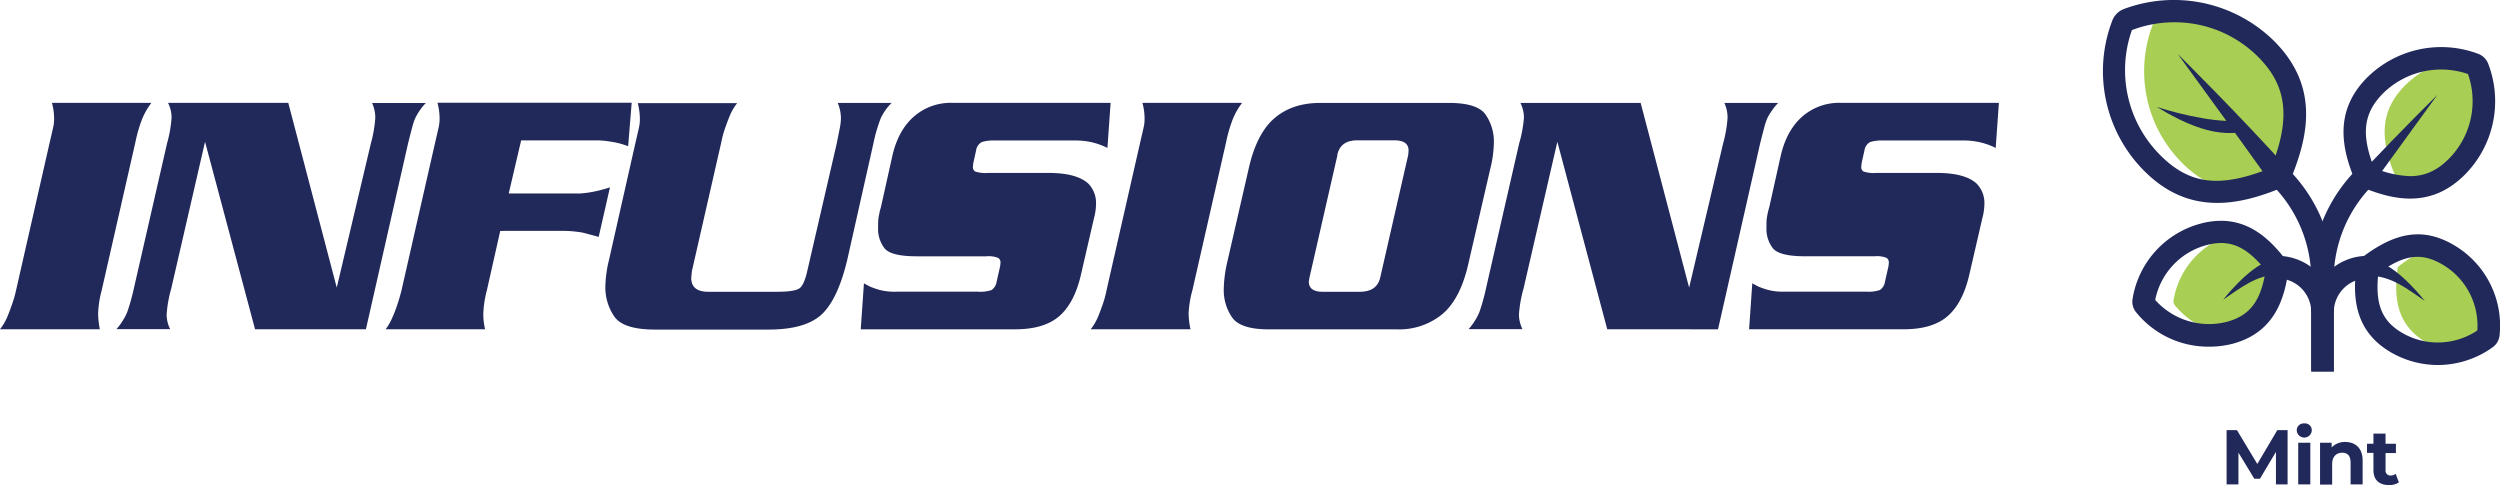 <?xml version="1.0" encoding="UTF-8"?> <svg xmlns="http://www.w3.org/2000/svg" viewBox="0 0 665.33 129.09"><defs><style>.cls-1,.cls-3{fill:#21285a;}.cls-2{fill:#a8cf53;}.cls-2,.cls-3{fill-rule:evenodd;}</style></defs><title>infusion-mint</title><g id="Layer_1" data-name="Layer 1"><path class="cls-1" d="M58,142.54H31.43a14.44,14.44,0,0,0,2-3.44c.47-1.16.9-2.29,1.27-3.39a28.3,28.3,0,0,0,1-3.53l9-39.54c.5-2.14.81-3.5.94-4.1a10.82,10.82,0,0,0,.19-2.12,16.22,16.22,0,0,0-.57-4.14H71.73a18.93,18.93,0,0,0-2.45,4.24,37.1,37.1,0,0,0-1.79,6.12l-9,39.54a27.31,27.31,0,0,0-.94,6.12A22.11,22.11,0,0,0,58,142.54Z" transform="translate(-31.43 -54.91)"></path><path class="cls-1" d="M99.31,142.54,86,92.64l-9,39.07a33.18,33.18,0,0,0-1.22,6.87,8.6,8.6,0,0,0,.23,2,8.81,8.81,0,0,0,.71,1.93H62.41a13.47,13.47,0,0,0,1.48-1.94A15.49,15.49,0,0,0,65.28,138a55.36,55.36,0,0,0,1.77-6.31l8.83-38.59a33.62,33.62,0,0,0,1.21-6.88,9.07,9.07,0,0,0-.23-2,9.35,9.35,0,0,0-.71-1.93h32l12.9,49.16,9.07-38.32a34.74,34.74,0,0,0,1.19-6.88,9.15,9.15,0,0,0-.22-2,9.67,9.67,0,0,0-.63-1.93h14.31a14,14,0,0,0-1.65,2A18.75,18.75,0,0,0,142,86.23a13.93,13.93,0,0,0-.85,2.5c-.32,1.16-.69,2.62-1.13,4.38l-11.21,49.43Z" transform="translate(-31.43 -54.91)"></path><path class="cls-1" d="M164.56,116.36,161,132.18a27.91,27.91,0,0,0-.94,6.12,17,17,0,0,0,.47,4.24H134.06a14.2,14.2,0,0,0,1.22-1.93c.38-.72.81-1.71,1.32-3a50.07,50.07,0,0,0,1.69-5.46l9-39.54c.5-2.14.81-3.5.94-4.1a10.82,10.82,0,0,0,.19-2.12,16.22,16.22,0,0,0-.57-4.14h51.69l-.94,11.58a20.08,20.08,0,0,0-4.09-1.13,28.2,28.2,0,0,0-3.54-.42c-.87,0-1.6,0-2.16,0H170.12l-3.3,14.12h16.29c.82,0,1.71,0,2.68,0A28.52,28.52,0,0,0,189,106a36.63,36.63,0,0,0,4.76-1.23l-3,13.18-4.24-1.13a31.55,31.55,0,0,0-5.65-.47Z" transform="translate(-31.43 -54.91)"></path><path class="cls-1" d="M219.92,132.56h18.27q4.89,0,6.12-1c.81-.69,1.51-2.35,2.07-5l7.72-33.42c.32-1.57.58-2.92.8-4a15.27,15.27,0,0,0,.33-2.83,10.83,10.83,0,0,0-.85-4H268.7a14.64,14.64,0,0,0-2.85,4,42.47,42.47,0,0,0-2,6.87l-6.92,30.8q-2.53,10.64-6.87,14.64t-14.13,4H205.8q-8.56,0-10.92-3.53a13.73,13.73,0,0,1-2.35-7.77,32.36,32.36,0,0,1,1-7.34l7.06-31.26c.5-2.14.82-3.5.94-4.1a10.1,10.1,0,0,0,.19-2.12,16.65,16.65,0,0,0-.56-4.14h26.45a14.25,14.25,0,0,0-2,3.44c-.47,1.16-.89,2.29-1.27,3.39a26.28,26.28,0,0,0-.94,3.53l-7.82,34.27-.19,1.88Q215.4,132.56,219.92,132.56Z" transform="translate(-31.43 -54.91)"></path><path class="cls-1" d="M327,82.28l-.85,12a18.91,18.91,0,0,0-3.95-1.46,19.34,19.34,0,0,0-4.71-.52H296.28a10.55,10.55,0,0,0-3.57.42,3,3,0,0,0-1.51,2.22l-.75,3.39-.1,1a1.33,1.33,0,0,0,.61,1.23,8.57,8.57,0,0,0,3.35.37h16.1q7.53,0,10.64,2.83a7.38,7.38,0,0,1,2.07,5.46,15.4,15.4,0,0,1-.57,3.86l-3.39,14.69q-1.7,7.62-5.74,11.2t-11.86,3.58H260.5l.85-12.24c1,.56,1.65.91,1.93,1a21.72,21.72,0,0,0,2.07.71,15.3,15.3,0,0,0,4.48.52h21.93a9.35,9.35,0,0,0,3.53-.43,3.18,3.18,0,0,0,1.37-2.21l.94-4.14.1-.94a1.43,1.43,0,0,0-.62-1.27,6.8,6.8,0,0,0-3.15-.43H275.38q-6.87,0-8.57-2.16a8.31,8.31,0,0,1-1.69-5.28c0-1.13,0-2,.09-2.63a20.4,20.4,0,0,1,.66-3l3-13.46q1.51-6.87,5.7-10.59a14.84,14.84,0,0,1,10.22-3.72Z" transform="translate(-31.43 -54.91)"></path><path class="cls-1" d="M348.26,142.54H321.7a14.49,14.49,0,0,0,2-3.44c.47-1.16.89-2.29,1.27-3.39a26.68,26.68,0,0,0,.94-3.53l9-39.54c.5-2.14.81-3.5.94-4.1a10.1,10.1,0,0,0,.19-2.12,16.22,16.22,0,0,0-.57-4.14H362a19.32,19.32,0,0,0-2.45,4.24,38.1,38.1,0,0,0-1.79,6.12l-9,39.54a27.44,27.44,0,0,0-1,6.12A21.41,21.41,0,0,0,348.26,142.54Z" transform="translate(-31.43 -54.91)"></path><path class="cls-1" d="M358,124.84,363.7,100q2.07-9.42,6.82-13.56t12.29-4.14H417q7.62,0,9.79,3.11A12.54,12.54,0,0,1,429,92.73,30.56,30.56,0,0,1,428,100l-5.74,24.86q-2.07,9.41-6.87,13.56a18.07,18.07,0,0,1-12.24,4.14H369.06q-7.53,0-9.74-3.2a12.75,12.75,0,0,1-2.21-7.44A34.34,34.34,0,0,1,358,124.84Zm29.38-28.72-7.44,32.58-.19,1.13c0,1.82,1.23,2.73,3.67,2.73h9.89q4.62,0,5.46-3.86l7.44-32.58.09-1.13q0-2.73-3.76-2.73H392.6Q388.17,92.26,387.33,96.12Z" transform="translate(-31.43 -54.91)"></path><path class="cls-1" d="M459.17,142.54l-13.28-49.9-9,39.07a33.89,33.89,0,0,0-1.22,6.87,8.61,8.61,0,0,0,.24,2,8.78,8.78,0,0,0,.7,1.93H422.26a13.42,13.42,0,0,0,1.49-1.94,16.25,16.25,0,0,0,1.39-2.59,54,54,0,0,0,1.76-6.31l8.83-38.59A33.84,33.84,0,0,0,437,86.23a8.52,8.52,0,0,0-.24-2,8.78,8.78,0,0,0-.7-1.93h32l12.9,49.16L490,93.12a34,34,0,0,0,1.19-6.88,9.78,9.78,0,0,0-.21-2,9.11,9.11,0,0,0-.64-1.93h14.32a13.34,13.34,0,0,0-1.65,2,17.45,17.45,0,0,0-1.18,1.93,15.75,15.75,0,0,0-.85,2.5c-.31,1.16-.69,2.62-1.13,4.38l-11.2,49.43Z" transform="translate(-31.43 -54.91)"></path><path class="cls-1" d="M563.4,82.28l-.85,12a18.79,18.79,0,0,0-4-1.46,19.2,19.2,0,0,0-4.7-.52H532.7a10.62,10.62,0,0,0-3.58.42,3,3,0,0,0-1.5,2.22l-.76,3.39-.09,1a1.33,1.33,0,0,0,.61,1.23,8.57,8.57,0,0,0,3.35.37h16.1q7.53,0,10.63,2.83a7.35,7.35,0,0,1,2.08,5.46,15.4,15.4,0,0,1-.57,3.86l-3.39,14.69q-1.7,7.62-5.74,11.2T538,142.54H496.92l.85-12.24c1,.56,1.65.91,1.93,1a21.72,21.72,0,0,0,2.07.71,15.27,15.27,0,0,0,4.47.52h21.94a9.35,9.35,0,0,0,3.53-.43,3.18,3.18,0,0,0,1.37-2.21l.94-4.14.09-.94a1.43,1.43,0,0,0-.61-1.27,6.8,6.8,0,0,0-3.15-.43H511.8q-6.87,0-8.57-2.16a8.31,8.31,0,0,1-1.69-5.28c0-1.13,0-2,.09-2.63a20.4,20.4,0,0,1,.66-3l3-13.46Q506.82,89.72,511,86a14.84,14.84,0,0,1,10.22-3.72Z" transform="translate(-31.43 -54.91)"></path></g><g id="_icon_mint" data-name="(icon) mint"><path class="cls-2" d="M625.65,105.62c-4.68-.76-9.16-3-13.47-7.33a34.56,34.56,0,0,1-7.84-36.8,2.3,2.3,0,0,1,1.37-1.36,34.45,34.45,0,0,1,8.38-2.05A34.38,34.38,0,0,1,634.53,68c10.21,10.21,8.85,21.37,3.6,33.92a52,52,0,0,1-12.48,3.73Zm51-1.27a17.74,17.74,0,0,0,8.59-5A24.71,24.71,0,0,0,690.83,73a1.65,1.65,0,0,0-1-1A25,25,0,0,0,685,70.71a24.59,24.59,0,0,0-13.48,6.92c-7.3,7.3-6.33,15.29-2.58,24.26a39.86,39.86,0,0,0,7.71,2.46Zm6.21,18.31a18.3,18.3,0,0,0-4.06-1.76,28.07,28.07,0,0,0-9.26,5.11c-1.15,8.52-.15,15.56,7.75,20.12a22,22,0,0,0,6.91,2.56,21.93,21.93,0,0,0,8.85-3.8,1.46,1.46,0,0,0,.61-1.06,21.83,21.83,0,0,0-10.8-21.17Zm-56.51-5.53c4.37,1.23,7.88,4.54,11.19,8.88-1.1,8.53-3.88,15.07-12.69,17.43-.55.15-1.11.27-1.67.38a22,22,0,0,1-13-7.72,1.43,1.43,0,0,1-.31-1.18,21.83,21.83,0,0,1,15.9-17.66Z" transform="translate(-31.43 -54.91)"></path><path class="cls-1" d="M621.53,108.91c-7.36,0-13.72-2.78-19.44-8.5a37.59,37.59,0,0,1-8.52-40,5.34,5.34,0,0,1,3.07-3.09,38,38,0,0,1,40,8.51c12.29,12.3,9,25.71,4.24,37.2l-.48,1.13-1.13.47C632.33,107.56,626.69,108.91,621.53,108.91ZM610.1,60.84a31.56,31.56,0,0,0-11.3,2.08,32,32,0,0,0,7.52,33.26c7.84,7.85,15.82,8.9,29.51,3.42,5.28-13.23,4.27-21.84-3.41-29.52A31.36,31.36,0,0,0,610.1,60.84Z" transform="translate(-31.43 -54.91)"></path><path class="cls-1" d="M652.53,153.76h-6V129.34A35.59,35.59,0,0,0,636,104l4.23-4.23a41.52,41.52,0,0,1,12.29,29.56Z" transform="translate(-31.43 -54.91)"></path><path class="cls-1" d="M652.53,153.76h-6V129.34a41.52,41.52,0,0,1,12.29-29.56l4.23,4.23a35.58,35.58,0,0,0-10.55,25.33Z" transform="translate(-31.43 -54.91)"></path><path class="cls-1" d="M680.19,152.05h0a25,25,0,0,1-12.39-3.33c-10.14-5.86-10.24-15.43-9.2-23.11l.16-1.21,1-.75c9.38-7.25,16.72-8.14,24.62-3.58a24.84,24.84,0,0,1,12.27,24.08,4.47,4.47,0,0,1-1.79,3.14A25,25,0,0,1,680.19,152.05Zm-15.81-24.41c-.9,8.23.94,12.74,6.42,15.9a18.8,18.8,0,0,0,9.39,2.52h0a19,19,0,0,0,10.54-3.2,18.86,18.86,0,0,0-9.38-17.61C675.8,122.05,671.21,122.63,664.38,127.64Z" transform="translate(-31.43 -54.91)"></path><path class="cls-1" d="M672.83,107.76h0c-3.8,0-7.94-1-13-3.11l-1.14-.47-.47-1.13c-3.34-8-6-18.33,3.22-27.54a28,28,0,0,1,29.51-6.28,4.61,4.61,0,0,1,2.69,2.69,27.76,27.76,0,0,1-6.28,29.52C683.08,105.69,678.34,107.76,672.83,107.76Zm-9.57-8.16a26.62,26.62,0,0,0,9.57,2.19h0c3.89,0,7.16-1.46,10.28-4.58a21.77,21.77,0,0,0,5.13-22.6,22,22,0,0,0-22.59,5.13C660.43,85,659.72,90.59,663.26,99.6Z" transform="translate(-31.43 -54.91)"></path><path class="cls-1" d="M652.53,138h-6a15,15,0,0,1,15-15v6A9,9,0,0,0,652.53,138Z" transform="translate(-31.43 -54.91)"></path><path class="cls-1" d="M619.18,147.17A24.7,24.7,0,0,1,599.91,138a4.42,4.42,0,0,1-.93-3.57,24.81,24.81,0,0,1,18.07-20,20.87,20.87,0,0,1,5.46-.76c8.27,0,13.64,5.66,17.39,10.58l.75,1-.15,1.21c-1,7.69-3.57,16.9-14.88,19.93A24.71,24.71,0,0,1,619.18,147.17ZM605,134.74a19.17,19.17,0,0,0,19.08,5.81c6.1-1.64,9.06-5.51,10.32-13.69-5.25-6.55-9.72-8.34-15.78-6.71A18.88,18.88,0,0,0,605,134.74Z" transform="translate(-31.43 -54.91)"></path><path class="cls-1" d="M652.53,138h-6a9,9,0,0,0-9-9v-6A15,15,0,0,1,652.53,138Z" transform="translate(-31.43 -54.91)"></path><path class="cls-3" d="M611,69.28s17,16.8,30,31.36l-4.44,4L626.24,90.27c-6.54.48-13.58-2.46-20.82-6.91,0,0,10.23,3.4,18.51,3.72Z" transform="translate(-31.43 -54.91)"></path><path class="cls-3" d="M680.12,80.12s-9.54,9.42-19.78,20.24c.2.51.4,1,.62,1.53.89.38,1.77.72,2.64,1Z" transform="translate(-31.43 -54.91)"></path><path class="cls-3" d="M676.75,135s-6.65-8.57-12.12-10.3c-1.08.42-2,2.48-2.44,3.61C667.83,128.38,672.09,131.8,676.75,135Z" transform="translate(-31.43 -54.91)"></path><path class="cls-3" d="M623.09,134.66s6.66-8.57,12.13-10.3c1.08.41,2,2.48,2.44,3.6C632,128.08,627.75,131.5,623.09,134.66Z" transform="translate(-31.43 -54.91)"></path><path class="cls-1" d="M637.13,183.83l0-8.66-4.25,7.14h-1.51l-4.22-6.95v8.47H624V169.39h2.76l5.41,9,5.32-9h2.74l0,14.44Z" transform="translate(-31.43 -54.91)"></path><path class="cls-1" d="M642.67,169.39a1.83,1.83,0,0,1,2-1.79,1.8,1.8,0,0,1,2,1.73,2,2,0,0,1-4,.06Zm.39,3.35h3.22v11.09h-3.22Z" transform="translate(-31.43 -54.91)"></path><path class="cls-1" d="M660.2,177.48v6.35H657V178c0-1.79-.82-2.61-2.25-2.61s-2.66.95-2.66,3v5.48h-3.22V172.74h3.08V174a4.84,4.84,0,0,1,3.67-1.47C658.22,172.57,660.2,174.1,660.2,177.48Z" transform="translate(-31.43 -54.91)"></path><path class="cls-1" d="M669.85,183.3a4.63,4.63,0,0,1-2.62.7c-2.62,0-4.15-1.34-4.15-4v-4.56h-1.71V173h1.71v-2.7h3.22V173h2.76v2.48H666.3V180a1.29,1.29,0,0,0,1.38,1.46A2.16,2.16,0,0,0,669,181Z" transform="translate(-31.43 -54.91)"></path></g></svg> 